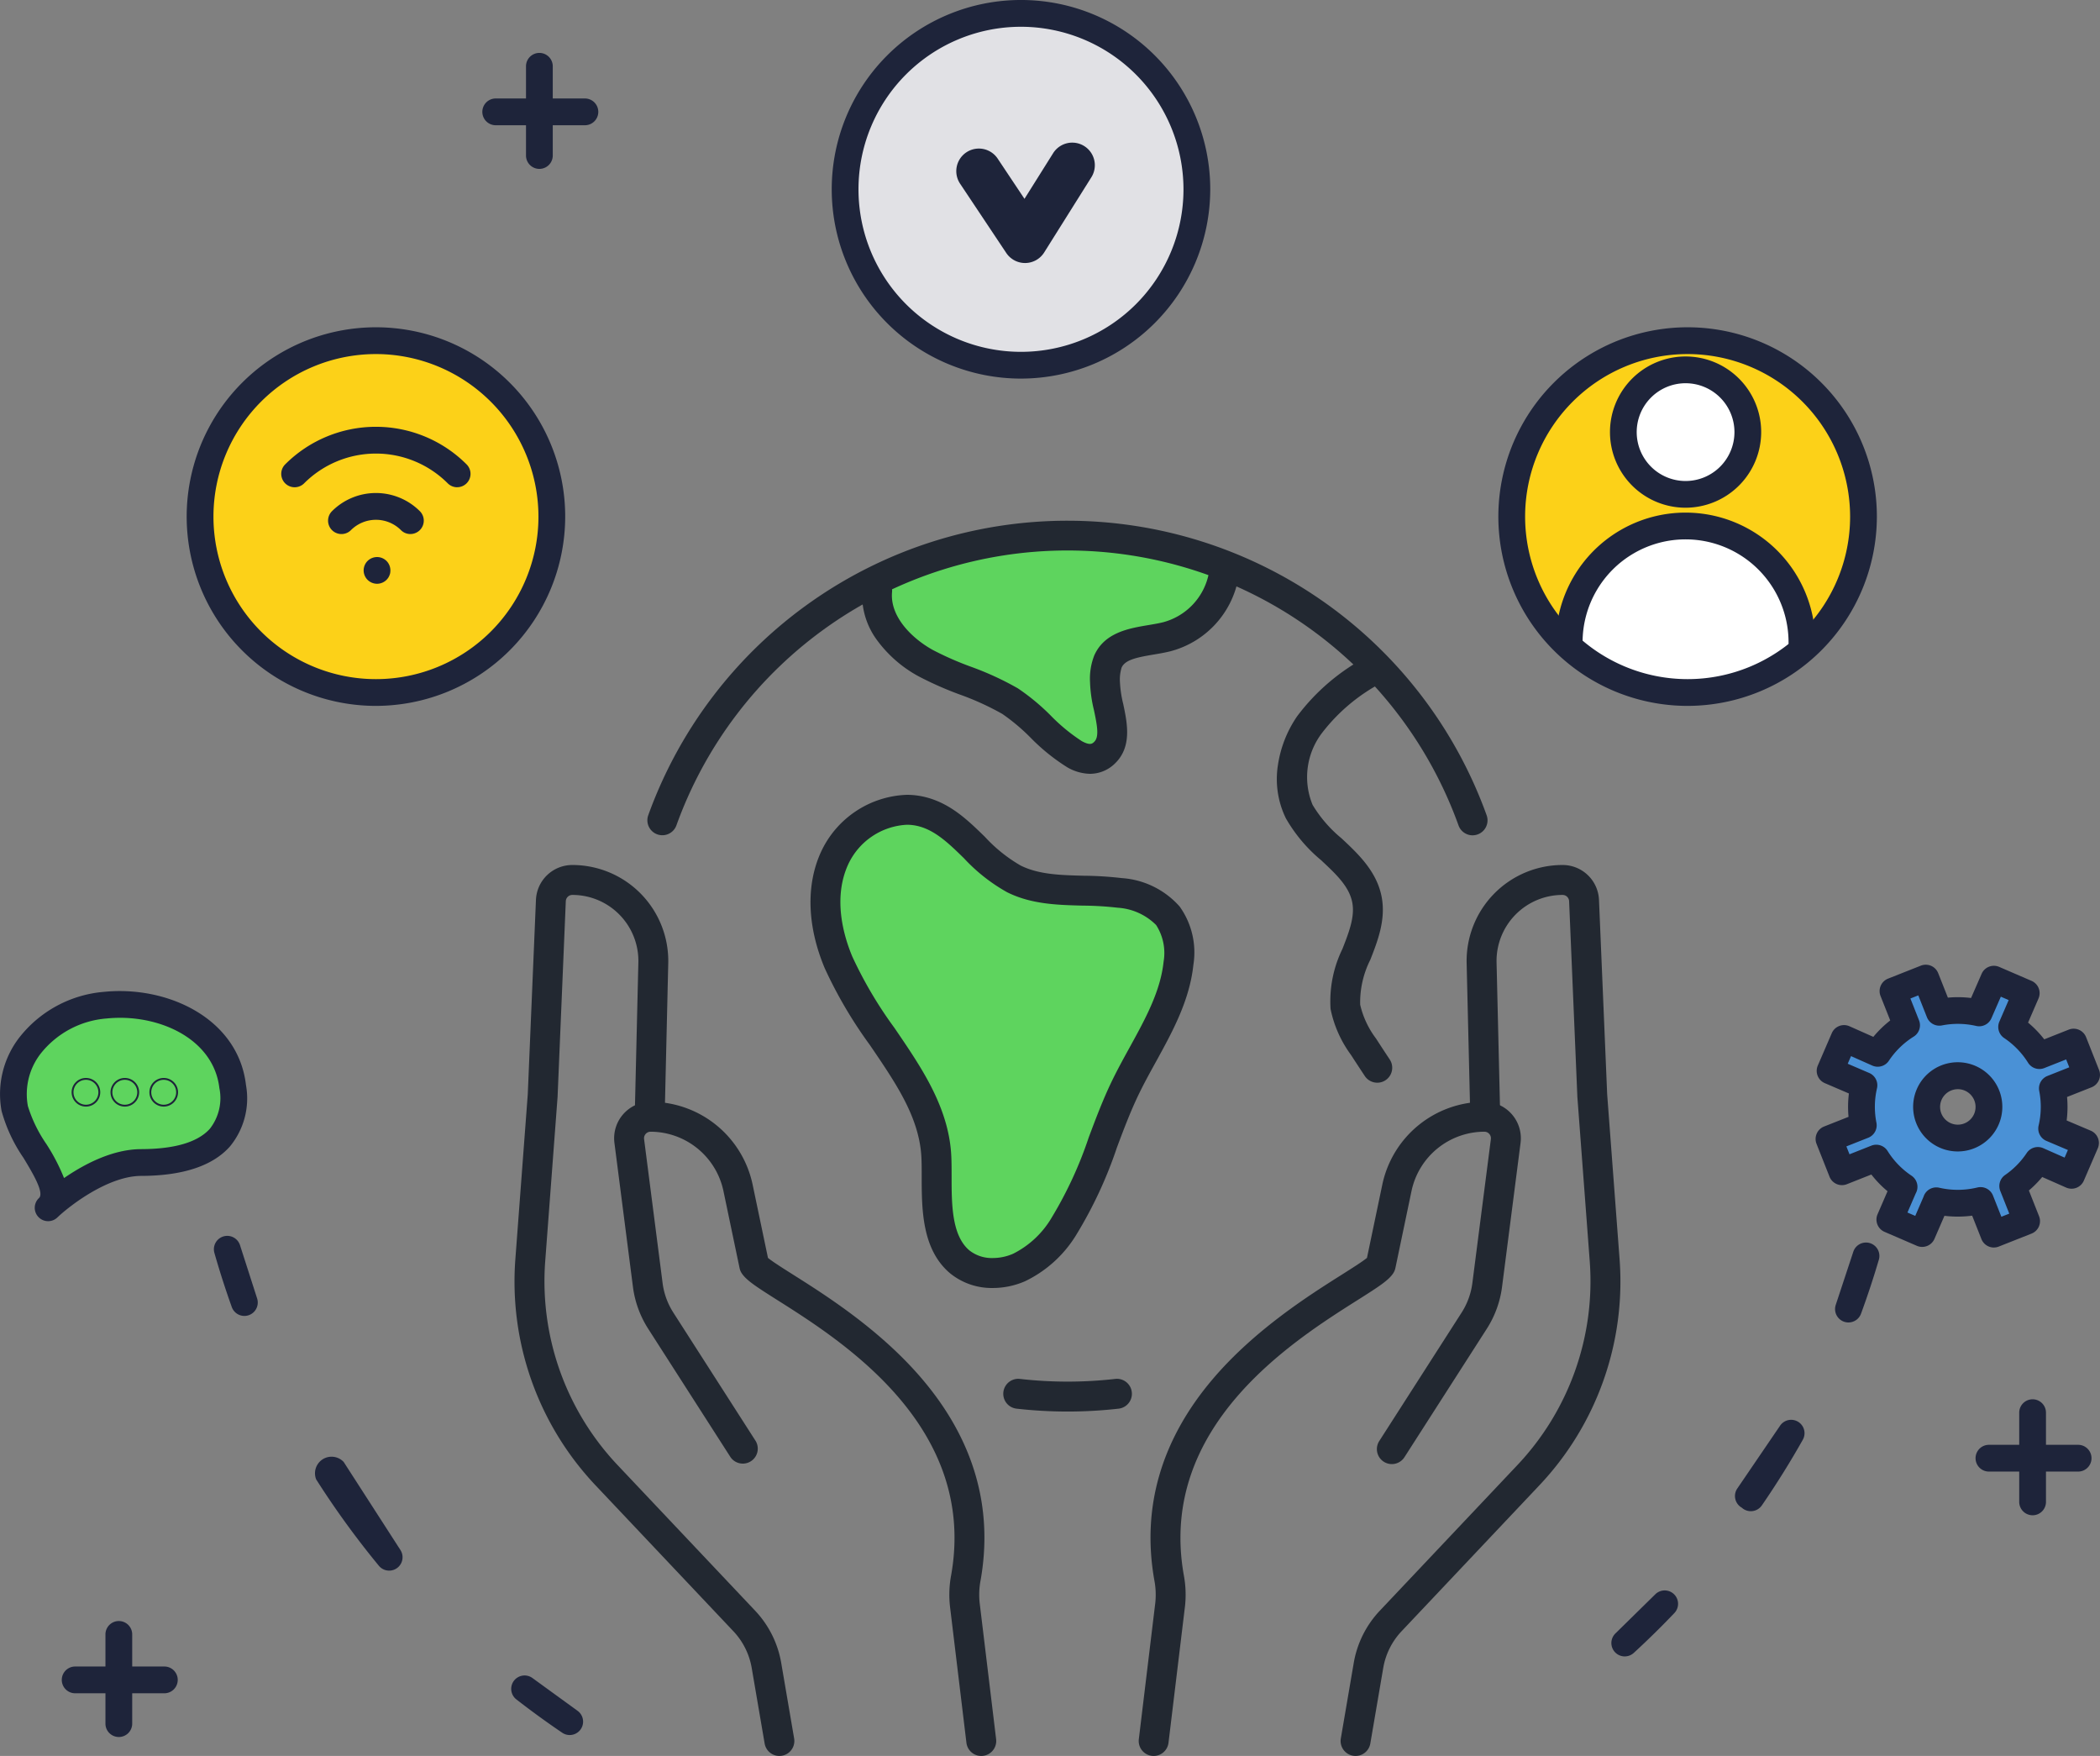<svg xmlns="http://www.w3.org/2000/svg" width="210.546" height="176.012" viewBox="0 0 210.546 176.012"><rect x="0" y="0" width="210.546" height="176.012" fill="#808080" stroke="none"/><g transform="translate(-3672.737 -17687.193)"><path d="M111.4,12.527a7.84,7.84,0,0,1-5.672,6.052c-2.16.541-4.987.44-5.907,2.467a5.025,5.025,0,0,0-.3,2.071c-.01,2.356,1.656,5.422-.03,7.068C96.875,32.74,93.132,26.928,90,25.035c-2.647-1.6-5.744-2.315-8.456-3.805s-5.162-4.2-4.866-7.282S87.069,9.635,87.069,9.635L96.7,8.521l10.556,1.113Z" transform="translate(3684.002 17732.438)" fill="#5ed45e"/><path d="M1746.224,32.7a17.633,17.633,0,1,1-17.633-17.633A17.633,17.633,0,0,1,1746.224,32.7" transform="translate(2046.511 17673.463)" fill="#e1e1e5"/><path d="M1895.706,106.089a17.633,17.633,0,1,1-17.633-17.633,17.633,17.633,0,0,1,17.633,17.633" transform="translate(1963.864 17632.889)" fill="#fcd118"/><path d="M1601.581,106.089a17.633,17.633,0,1,1-17.633-17.633,17.633,17.633,0,0,1,17.633,17.633" transform="translate(2126.48 17632.889)" fill="#fcd118"/><path d="M1897.943,101.225a6.239,6.239,0,1,1-6.239-6.239,6.239,6.239,0,0,1,6.239,6.239" transform="translate(1950.028 17629.279)" fill="#fff"/><path d="M1873.326,141.659a11.667,11.667,0,1,1,23.333,0l-2.138,1.586a15.924,15.924,0,0,1-18.761.157Z" transform="translate(1956.74 17609.924)" fill="#fff"/><path d="M1546.441,245.48c.356,3.057-.318,7.593-9.18,7.617-4.582.012-9.323,4.537-9.323,4.537,2.213-2.066-2.695-6.557-3.346-9.946-.949-4.934,3.047-9.756,9.081-10.366s12.108,2.5,12.768,8.157" transform="translate(2149.626 17550.627)" fill="#5ed45e"/><path d="M1953.974,242.4l3.437-1.36-1.3-3.286-3.437,1.36a9.6,9.6,0,0,0-2.783-2.874l1.467-3.391-3.243-1.4-1.479,3.388a9.6,9.6,0,0,0-3.99-.06l-1.36-3.437-3.285,1.3,1.36,3.437a9.6,9.6,0,0,0-2.9,2.815l-3.37-1.5-1.4,3.242,3.393,1.456a9.607,9.607,0,0,0-.065,4.013l-3.437,1.36,1.3,3.286,3.436-1.36a9.6,9.6,0,0,0,2.79,2.879l-.021.031-1.4,3.243,3.243,1.4,1.4-3.243.009-.036a9.609,9.609,0,0,0,4.438-.03l1.334,3.371,3.286-1.3L1950,252.187a9.593,9.593,0,0,0,2.52-2.563l3.375,1.492,1.4-3.243-3.4-1.44a9.6,9.6,0,0,0,.069-4.029m-8.33,4.752a3.119,3.119,0,1,1,1.753-4.048,3.119,3.119,0,0,1-1.753,4.048" transform="translate(1924.531 17553.893)" fill="#4a91d6"/><path d="M1582.29,123.4a18.975,18.975,0,1,1,18.974-18.974A19,19,0,0,1,1582.29,123.4m0-35.266a16.292,16.292,0,1,0,16.292,16.292,16.311,16.311,0,0,0-16.292-16.292" transform="translate(2128.14 17634.549)" fill="#1e243a"/><path d="M1726.933,50.019a18.975,18.975,0,1,1,18.975-18.975,19,19,0,0,1-18.975,18.975m0-35.266a16.292,16.292,0,1,0,16.292,16.292,16.31,16.31,0,0,0-16.292-16.292" transform="translate(2048.168 17675.123)" fill="#1e243a"/><path d="M1876.415,123.4a18.975,18.975,0,1,1,18.975-18.974,19,19,0,0,1-18.975,18.974m0-35.266a16.292,16.292,0,1,0,16.292,16.292,16.31,16.31,0,0,0-16.292-16.292" transform="translate(1965.522 17634.549)" fill="#1e243a"/><path d="M1975.576,337.393a1.341,1.341,0,0,1-1.341-1.341v-8.942a1.341,1.341,0,1,1,2.683,0v8.942a1.341,1.341,0,0,1-1.341,1.341" transform="translate(1900.949 17501.686)" fill="#1e243a"/><path d="M1974.728,338.659h-8.942a1.341,1.341,0,1,1,0-2.683h8.942a1.341,1.341,0,1,1,0,2.683" transform="translate(1906.362 17496.041)" fill="#1e243a"/><path d="M1546.439,387.1a1.341,1.341,0,0,1-1.341-1.341v-8.942a1.341,1.341,0,0,1,2.683,0v8.942a1.341,1.341,0,0,1-1.341,1.341" transform="translate(2138.211 17474.205)" fill="#1e243a"/><path d="M1545.59,388.361h-8.942a1.341,1.341,0,0,1,0-2.683h8.942a1.341,1.341,0,0,1,0,2.683" transform="translate(2143.625 17468.561)" fill="#1e243a"/><path d="M1640.743,35.561a1.341,1.341,0,0,1-1.341-1.341V25.277a1.341,1.341,0,0,1,2.683,0V34.22a1.341,1.341,0,0,1-1.341,1.341" transform="translate(2086.072 17668.561)" fill="#1e243a"/><path d="M1639.894,36.827h-8.942a1.341,1.341,0,1,1,0-2.683h8.942a1.341,1.341,0,0,1,0,2.683" transform="translate(2091.486 17662.92)" fill="#1e243a"/><path d="M1602.167,113.813a1.336,1.336,0,0,1-.948-.393,10.18,10.18,0,0,0-14.4,0,1.341,1.341,0,1,1-1.9-1.9,12.862,12.862,0,0,1,18.19,0,1.341,1.341,0,0,1-.948,2.29" transform="translate(2116.409 17622.221)" fill="#1e243a"/><path d="M1603.277,126.711a1.336,1.336,0,0,1-.948-.393,3.551,3.551,0,0,0-5.014,0,1.341,1.341,0,1,1-1.9-1.9,6.235,6.235,0,0,1,8.808,0,1.341,1.341,0,0,1-.948,2.29" transform="translate(2110.608 17614.014)" fill="#1e243a"/><path d="M1604.337,139.624a1.356,1.356,0,0,1-.948-.393,1.42,1.42,0,0,1-.166-.2,1.735,1.735,0,0,1-.125-.232,1.575,1.575,0,0,1-.076-.25,1.291,1.291,0,0,1-.027-.264,1.348,1.348,0,0,1,.394-.948,1.363,1.363,0,0,1,1.212-.367,1.62,1.62,0,0,1,.25.076,1.426,1.426,0,0,1,.438.291,1.361,1.361,0,0,1,.389.948,1.749,1.749,0,0,1-.022.264,1.253,1.253,0,0,1-.08.25,1.275,1.275,0,0,1-.121.232,1.8,1.8,0,0,1-.165.2,1.209,1.209,0,0,1-.205.165,1.184,1.184,0,0,1-.233.125,1.245,1.245,0,0,1-.25.076,1.288,1.288,0,0,1-.264.027" transform="translate(2106.201 17606.084)" fill="#1e243a"/><path d="M1890.046,107.146a7.58,7.58,0,1,1,7.58-7.58,7.589,7.589,0,0,1-7.58,7.58m0-12.478a4.9,4.9,0,1,0,4.9,4.9,4.9,4.9,0,0,0-4.9-4.9" transform="translate(1951.687 17630.939)" fill="#1e243a"/><path d="M1895,141.341a1.341,1.341,0,0,1-1.341-1.341,10.325,10.325,0,1,0-20.651,0,1.341,1.341,0,0,1-2.683,0,13.008,13.008,0,1,1,26.016,0,1.341,1.341,0,0,1-1.341,1.341" transform="translate(1958.398 17611.584)" fill="#1e243a"/><path d="M1526.279,257.321a1.341,1.341,0,0,1-.927-2.312l.018-.017c.541-.532-.677-2.551-1.569-4.026a15.523,15.523,0,0,1-2.187-4.679,9.277,9.277,0,0,1,1.758-7.353,12.04,12.04,0,0,1,8.506-4.6c6.387-.644,13.458,2.67,14.235,9.336a7.574,7.574,0,0,1-1.61,6.165c-1.726,1.945-4.721,2.937-8.9,2.948-3.29.009-7.12,2.957-8.368,4.135l-.044.042a1.336,1.336,0,0,1-.915.361m7.205-20.385a13.3,13.3,0,0,0-1.336.067,9.356,9.356,0,0,0-6.624,3.534,6.623,6.623,0,0,0-1.275,5.243,13.92,13.92,0,0,0,1.849,3.8,19.685,19.685,0,0,1,1.778,3.42c1.963-1.353,4.829-2.892,7.722-2.9,3.381-.009,5.7-.7,6.9-2.046a4.976,4.976,0,0,0,.951-4.074c-.535-4.587-5.268-7.045-9.965-7.045" transform="translate(2151.285 17552.279)" fill="#1e243a"/><path d="M1538.948,256.6a1.435,1.435,0,1,1,1.435-1.435,1.436,1.436,0,0,1-1.435,1.435m0-2.683a1.248,1.248,0,1,0,1.248,1.247,1.249,1.249,0,0,0-1.248-1.247" transform="translate(2142.405 17541.514)" fill="#1e243a"/><path d="M1556.39,256.6a1.435,1.435,0,1,1,1.435-1.435,1.437,1.437,0,0,1-1.435,1.435m0-2.683a1.248,1.248,0,1,0,1.248,1.247,1.249,1.249,0,0,0-1.248-1.247" transform="translate(2132.762 17541.514)" fill="#1e243a"/><path d="M1547.669,256.6a1.435,1.435,0,1,1,1.435-1.435,1.437,1.437,0,0,1-1.435,1.435m0-2.683a1.248,1.248,0,1,0,1.248,1.247,1.249,1.249,0,0,0-1.248-1.247" transform="translate(2137.583 17541.514)" fill="#1e243a"/><path d="M1946.451,256.692a1.342,1.342,0,0,1-1.247-.848l-.928-2.345a11.073,11.073,0,0,1-2.779.014l-1,2.308a1.342,1.342,0,0,1-1.764.7l-3.242-1.4a1.341,1.341,0,0,1-.7-1.764l1-2.307a10.837,10.837,0,0,1-1.623-1.676l-2.453.971a1.342,1.342,0,0,1-1.741-.754l-1.3-3.286a1.341,1.341,0,0,1,.754-1.741l2.453-.971a10.842,10.842,0,0,1,.037-2.342l-2.417-1.037a1.34,1.34,0,0,1-.7-1.765l1.4-3.243a1.341,1.341,0,0,1,1.776-.693l2.391,1.063a10.845,10.845,0,0,1,1.693-1.644l-.971-2.452a1.342,1.342,0,0,1,.754-1.741l3.286-1.3a1.341,1.341,0,0,1,1.741.753l.971,2.453a10.827,10.827,0,0,1,2.324.035l1.058-2.423a1.341,1.341,0,0,1,1.762-.694l3.243,1.4a1.341,1.341,0,0,1,.7,1.763l-1.048,2.421a10.792,10.792,0,0,1,1.622,1.676l2.453-.971a1.342,1.342,0,0,1,1.741.753l1.3,3.286a1.342,1.342,0,0,1-.754,1.741l-2.453.97a10.845,10.845,0,0,1-.039,2.354l2.413,1.023a1.341,1.341,0,0,1,.708,1.768l-1.4,3.242a1.341,1.341,0,0,1-1.773.694l-2.4-1.06a10.865,10.865,0,0,1-1.336,1.351l1.021,2.581a1.341,1.341,0,0,1-.753,1.741l-3.286,1.3a1.341,1.341,0,0,1-.493.094m-1.334-6.054a1.341,1.341,0,0,1,1.246.848l.841,2.124.791-.313-.9-2.274a1.341,1.341,0,0,1,.484-1.6,8.216,8.216,0,0,0,2.168-2.205,1.341,1.341,0,0,1,1.658-.482l2.138.945.33-.762-2.153-.913a1.341,1.341,0,0,1-.783-1.539A8.217,8.217,0,0,0,1951,241a1.341,1.341,0,0,1,.823-1.505l2.189-.867-.313-.791-2.189.866a1.34,1.34,0,0,1-1.63-.535,8.222,8.222,0,0,0-2.395-2.473,1.341,1.341,0,0,1-.483-1.646l.934-2.16-.785-.34-.944,2.162a1.34,1.34,0,0,1-1.528.771,8.221,8.221,0,0,0-3.433-.052,1.34,1.34,0,0,1-1.505-.823l-.866-2.189-.791.313.866,2.189a1.342,1.342,0,0,1-.535,1.63,8.212,8.212,0,0,0-2.491,2.422,1.341,1.341,0,0,1-1.661.482l-2.132-.948-.331.765,2.156.925a1.342,1.342,0,0,1,.778,1.535,8.211,8.211,0,0,0-.056,3.453,1.342,1.342,0,0,1-.823,1.505l-2.19.867.313.791,2.189-.866a1.341,1.341,0,0,1,1.63.535,8.219,8.219,0,0,0,2.4,2.477,1.341,1.341,0,0,1,.424,1.768l-.832,1.922.781.338.832-1.921a1.341,1.341,0,0,1,1.58-.9,8.317,8.317,0,0,0,3.819-.026,1.34,1.34,0,0,1,.318-.038" transform="translate(1926.19 17555.549)" fill="#1e243a"/><path d="M1954.948,259.172a4.471,4.471,0,1,1,1.642-.315,4.449,4.449,0,0,1-1.642.315m0-6.241a1.761,1.761,0,0,0-.652.125,1.778,1.778,0,1,0,.652-.125" transform="translate(1914.078 17543.439)" fill="#1e243a"/><path d="M1934.285,298.665a1.342,1.342,0,0,1-1.274-1.763l1.754-5.307a1.341,1.341,0,0,1,2.561.8c-.532,1.808-1.132,3.622-1.781,5.39a1.342,1.342,0,0,1-1.259.879" transform="translate(1923.778 17521.088)" fill="#1e243a"/><path d="M1912.084,339.54a1.334,1.334,0,0,1-.759-.237,1.381,1.381,0,0,1-.142-.113c-.034-.019-.067-.04-.1-.062a1.341,1.341,0,0,1-.353-1.864l4.285-6.29a1.341,1.341,0,0,1,2.277,1.414c-1.262,2.239-2.642,4.449-4.1,6.57a1.34,1.34,0,0,1-1.106.581" transform="translate(1936.189 17499.131)" fill="#1e243a"/><path d="M1884.123,375.257a1.342,1.342,0,0,1-.94-2.3l3.989-3.915a1.341,1.341,0,0,1,1.91,1.884c-1.3,1.363-2.664,2.7-4.051,3.975a1.336,1.336,0,0,1-.908.354" transform="translate(1951.512 17477.971)" fill="#1e243a"/><path d="M1641.956,393.661a1.335,1.335,0,0,1-.751-.231c-1.561-1.058-3.107-2.181-4.593-3.336a1.341,1.341,0,0,1,1.611-2.144l4.522,3.284a1.342,1.342,0,0,1-.79,2.427" transform="translate(2087.901 17467.447)" fill="#1e243a"/><path d="M1599.408,349.954a1.339,1.339,0,0,1-1.036-.488,87.385,87.385,0,0,1-6.286-8.657,1.662,1.662,0,0,1,2.76-1.746l5.688,8.823a1.341,1.341,0,0,1-1.127,2.068" transform="translate(2112.349 17494.674)" fill="#1e243a"/><path d="M1572.477,297.186a1.342,1.342,0,0,1-1.263-.89c-.636-1.775-1.22-3.593-1.737-5.405a1.341,1.341,0,0,1,2.567-.778l1.71,5.321a1.342,1.342,0,0,1-1.277,1.752" transform="translate(2124.762 17521.912)" fill="#1e243a"/><path d="M2521.328,171.789a2.264,2.264,0,0,1-1.884-1.009l-4.649-6.973a2.265,2.265,0,0,1,3.769-2.512l2.707,4.061,2.871-4.573a2.265,2.265,0,0,1,3.837,2.408l-4.732,7.538a2.262,2.262,0,0,1-1.887,1.06h-.031" transform="translate(1254.18 17541.768)" fill="#1e243a"/><path d="M113.026,34.046a1.5,1.5,0,0,1-1.412-.993A41.671,41.671,0,0,0,33.2,33.046a1.5,1.5,0,0,1-2.823-1.016,44.677,44.677,0,0,1,84.056.007,1.5,1.5,0,0,1-1.411,2.008Z" transform="translate(3707.355 17736.877)" fill="#222831"/><path d="M111.14,185.194a45.3,45.3,0,0,1-5.107-.289,1.5,1.5,0,0,1,.34-2.981,42.306,42.306,0,0,0,9.554,0,1.5,1.5,0,1,1,.341,2.981A45.293,45.293,0,0,1,111.14,185.194Z" transform="translate(3668.623 17643.488)" fill="#222831"/><path d="M98.021,32.32a4.723,4.723,0,0,1-2.27-.647,19.878,19.878,0,0,1-3.7-2.985,19.891,19.891,0,0,0-2.822-2.37,27.419,27.419,0,0,0-4.271-1.947,34.5,34.5,0,0,1-4.131-1.827,12.6,12.6,0,0,1-4.049-3.474A7.642,7.642,0,0,1,75.188,13.8a1.5,1.5,0,0,1,2.986.287c-.241,2.506,2.055,4.7,4.095,5.824a31.765,31.765,0,0,0,3.777,1.662,30.091,30.091,0,0,1,4.733,2.175A21.746,21.746,0,0,1,94.1,26.5,18.065,18.065,0,0,0,97.19,29.04c.851.465,1.064.256,1.253.072.5-.485.312-1.571-.027-3.172a13.6,13.6,0,0,1-.395-2.83,6.333,6.333,0,0,1,.437-2.686c1.033-2.275,3.465-2.685,5.419-3.013.533-.09,1.037-.174,1.489-.288a6.336,6.336,0,0,0,4.561-4.867,1.5,1.5,0,0,1,2.951.539,9.339,9.339,0,0,1-6.783,7.238c-.566.142-1.153.241-1.72.336-1.7.286-2.838.53-3.186,1.3a4,4,0,0,0-.168,1.458,11.36,11.36,0,0,0,.33,2.2c.4,1.9.9,4.265-.812,5.939A3.584,3.584,0,0,1,98.021,32.32Z" transform="translate(3684.002 17732.438)" fill="#222831"/><path d="M171.987,73.384a1.5,1.5,0,0,1-1.252-.671c-.474-.715-.945-1.434-1.4-2.136a11.659,11.659,0,0,1-2.033-4.587,11.968,11.968,0,0,1,1.194-6.025c.642-1.642,1.249-3.192.987-4.618-.3-1.623-1.615-2.853-3.14-4.277a15.414,15.414,0,0,1-3.521-4.186,8.968,8.968,0,0,1-.8-5.316,11.657,11.657,0,0,1,1.928-4.913,20.988,20.988,0,0,1,7.08-6.017,1.5,1.5,0,1,1,1.5,2.6,18.244,18.244,0,0,0-6.1,5.109,7.3,7.3,0,0,0-.93,7.186,13.025,13.025,0,0,0,2.89,3.345c1.671,1.561,3.566,3.331,4.043,5.927.416,2.266-.413,4.384-1.144,6.253a9.483,9.483,0,0,0-1.017,4.512,8.973,8.973,0,0,0,1.582,3.378c.448.693.912,1.4,1.38,2.108a1.5,1.5,0,0,1-1.249,2.329Z" transform="translate(3638.837 17722.336)" fill="#222831"/><path d="M79.331,106.623a5.806,5.806,0,0,0,5.978.585,10.952,10.952,0,0,0,4.537-4.2c2.762-4.206,3.9-9.213,6.067-13.736,1.985-4.135,4.89-8.022,5.373-12.561a6.521,6.521,0,0,0-1.064-4.756A7.243,7.243,0,0,0,95.4,69.66c-3.564-.48-7.414.191-10.617-1.407-3.391-1.692-5.362-5.635-9.018-6.684-3.537-1.014-7.452,1.331-8.958,4.609s-1,7.148.4,10.47,3.618,6.241,5.619,9.257c2.08,3.135,4,6.413,4.18,10.2C77.165,99.364,76.518,104.216,79.331,106.623Z" transform="translate(3689.604 17707.035)" fill="#5ed45e"/><path d="M82.672,109.263h0a6.611,6.611,0,0,1-4.316-1.5c-2.807-2.4-2.811-6.432-2.814-9.671,0-.687,0-1.336-.029-1.915-.166-3.495-2.033-6.581-3.932-9.443-.406-.612-.831-1.235-1.242-1.838A44.493,44.493,0,0,1,65.83,77.23c-1.773-4.206-1.909-8.354-.382-11.679a9.86,9.86,0,0,1,8.6-5.722,7.729,7.729,0,0,1,2.131.3c2.393.686,4.072,2.325,5.7,3.911a15.126,15.126,0,0,0,3.578,2.873c1.827.912,4.012.967,6.326,1.026a35.264,35.264,0,0,1,3.821.237,8.5,8.5,0,0,1,5.8,2.85,7.9,7.9,0,0,1,1.378,5.844c-.382,3.59-2.106,6.721-3.772,9.749-.6,1.083-1.212,2.2-1.741,3.3-.812,1.692-1.5,3.513-2.158,5.275a42.8,42.8,0,0,1-4.007,8.634,12.2,12.2,0,0,1-5.187,4.752A8.118,8.118,0,0,1,82.672,109.263ZM74.05,62.83A6.868,6.868,0,0,0,68.174,66.8c-1.58,3.442-.415,7.28.42,9.261a41.613,41.613,0,0,0,4.222,7.14c.417.61.847,1.242,1.265,1.87,2.037,3.07,4.226,6.7,4.428,10.959.031.649.032,1.332.032,2.055,0,2.76.006,5.889,1.765,7.395a3.622,3.622,0,0,0,2.366.779,5.094,5.094,0,0,0,2.034-.428,9.35,9.35,0,0,0,3.886-3.653A39.941,39.941,0,0,0,92.3,94.14c.685-1.823,1.393-3.708,2.262-5.519.565-1.176,1.2-2.332,1.817-3.451,1.594-2.9,3.1-5.63,3.417-8.62a5.168,5.168,0,0,0-.75-3.669A5.977,5.977,0,0,0,95.2,71.146a32.529,32.529,0,0,0-3.5-.211c-2.54-.064-5.166-.131-7.589-1.34a17.581,17.581,0,0,1-4.334-3.411c-1.42-1.386-2.761-2.7-4.427-3.174A4.73,4.73,0,0,0,74.05,62.83Z" transform="translate(3689.604 17707.035)" fill="#222831"/><path d="M60.137,189.572a1.5,1.5,0,0,1-1.487-1.32L57,174.571a10.618,10.618,0,0,1,.123-3.146c2.621-14.878-10.925-23.438-17.434-27.552-2.138-1.351-3.1-1.978-3.568-2.685a1.5,1.5,0,0,1-.215-.517l-1.621-7.743a7.488,7.488,0,0,0-7.3-5.928.658.658,0,0,0-.653.742l1.857,14.439a7.184,7.184,0,0,0,1.07,2.941l8.264,12.885A1.5,1.5,0,0,1,35,159.626l-8.264-12.885a10.2,10.2,0,0,1-1.52-4.178l-1.857-14.439A3.658,3.658,0,0,1,26.983,124a10.456,10.456,0,0,1,10.234,8.314l1.535,7.333c.447.371,1.548,1.066,2.535,1.69,3.262,2.061,8.721,5.511,12.921,10.45,5.176,6.087,7.149,12.869,5.866,20.158a7.682,7.682,0,0,0-.1,2.265l1.653,13.681a1.5,1.5,0,0,1-1.309,1.669A1.518,1.518,0,0,1,60.137,189.572Z" transform="translate(3710.981 17673.633)" fill="#222831"/><path d="M29.056,163.806a1.5,1.5,0,0,1-1.477-1.247L26.285,155A7.108,7.108,0,0,0,24.44,151.3L10.661,136.719a29.736,29.736,0,0,1-8.078-22.672L3.83,97.488,4.65,78A3.649,3.649,0,0,1,8.3,74.5a9.617,9.617,0,0,1,9.614,9.864L17.553,99.77a1.5,1.5,0,0,1-3-.071l.365-15.408A6.617,6.617,0,0,0,8.3,77.5a.656.656,0,0,0-.657.63l-.82,19.51q0,.025,0,.05L5.575,114.272a26.826,26.826,0,0,0,7.267,20.387L26.62,149.24a10.1,10.1,0,0,1,2.622,5.249l1.294,7.563a1.5,1.5,0,0,1-1.48,1.753Z" transform="translate(3721.821 17699.398)" fill="#222831"/><path d="M134.525,189.572a1.515,1.515,0,0,1-.182-.011,1.5,1.5,0,0,1-1.309-1.669l1.653-13.681a7.683,7.683,0,0,0-.1-2.266c-1.284-7.289.69-14.071,5.866-20.158,4.2-4.939,9.659-8.389,12.921-10.45.987-.624,2.088-1.32,2.535-1.69l1.535-7.333A10.456,10.456,0,0,1,167.679,124a3.658,3.658,0,0,1,3.628,4.124l-1.857,14.439a10.2,10.2,0,0,1-1.52,4.177l-8.265,12.886a1.5,1.5,0,1,1-2.525-1.62l8.264-12.885a7.183,7.183,0,0,0,1.07-2.941l1.857-14.439a.658.658,0,0,0-.653-.742,7.488,7.488,0,0,0-7.3,5.928l-1.621,7.743a1.5,1.5,0,0,1-.215.517c-.465.706-1.43,1.334-3.568,2.685-6.51,4.114-20.055,12.674-17.434,27.552a10.618,10.618,0,0,1,.123,3.146l-1.653,13.681A1.5,1.5,0,0,1,134.525,189.572Z" transform="translate(3653.881 17673.633)" fill="#222831"/><path d="M176.742,163.806a1.5,1.5,0,0,1-1.48-1.753l1.294-7.563a10.1,10.1,0,0,1,2.621-5.249l13.779-14.582a26.824,26.824,0,0,0,7.266-20.386l-1.248-16.583q0-.025,0-.05L198.15,78.13a.655.655,0,0,0-.657-.63,6.618,6.618,0,0,0-6.616,6.787l.366,15.411a1.5,1.5,0,0,1-3,.071l-.366-15.408a9.618,9.618,0,0,1,9.615-9.861,3.648,3.648,0,0,1,3.654,3.5l.82,19.484,1.246,16.558a29.734,29.734,0,0,1-8.077,22.672L181.357,151.3A7.107,7.107,0,0,0,179.512,155l-1.294,7.564A1.5,1.5,0,0,1,176.742,163.806Z" transform="translate(3631.906 17699.398)" fill="#222831"/></g></svg>